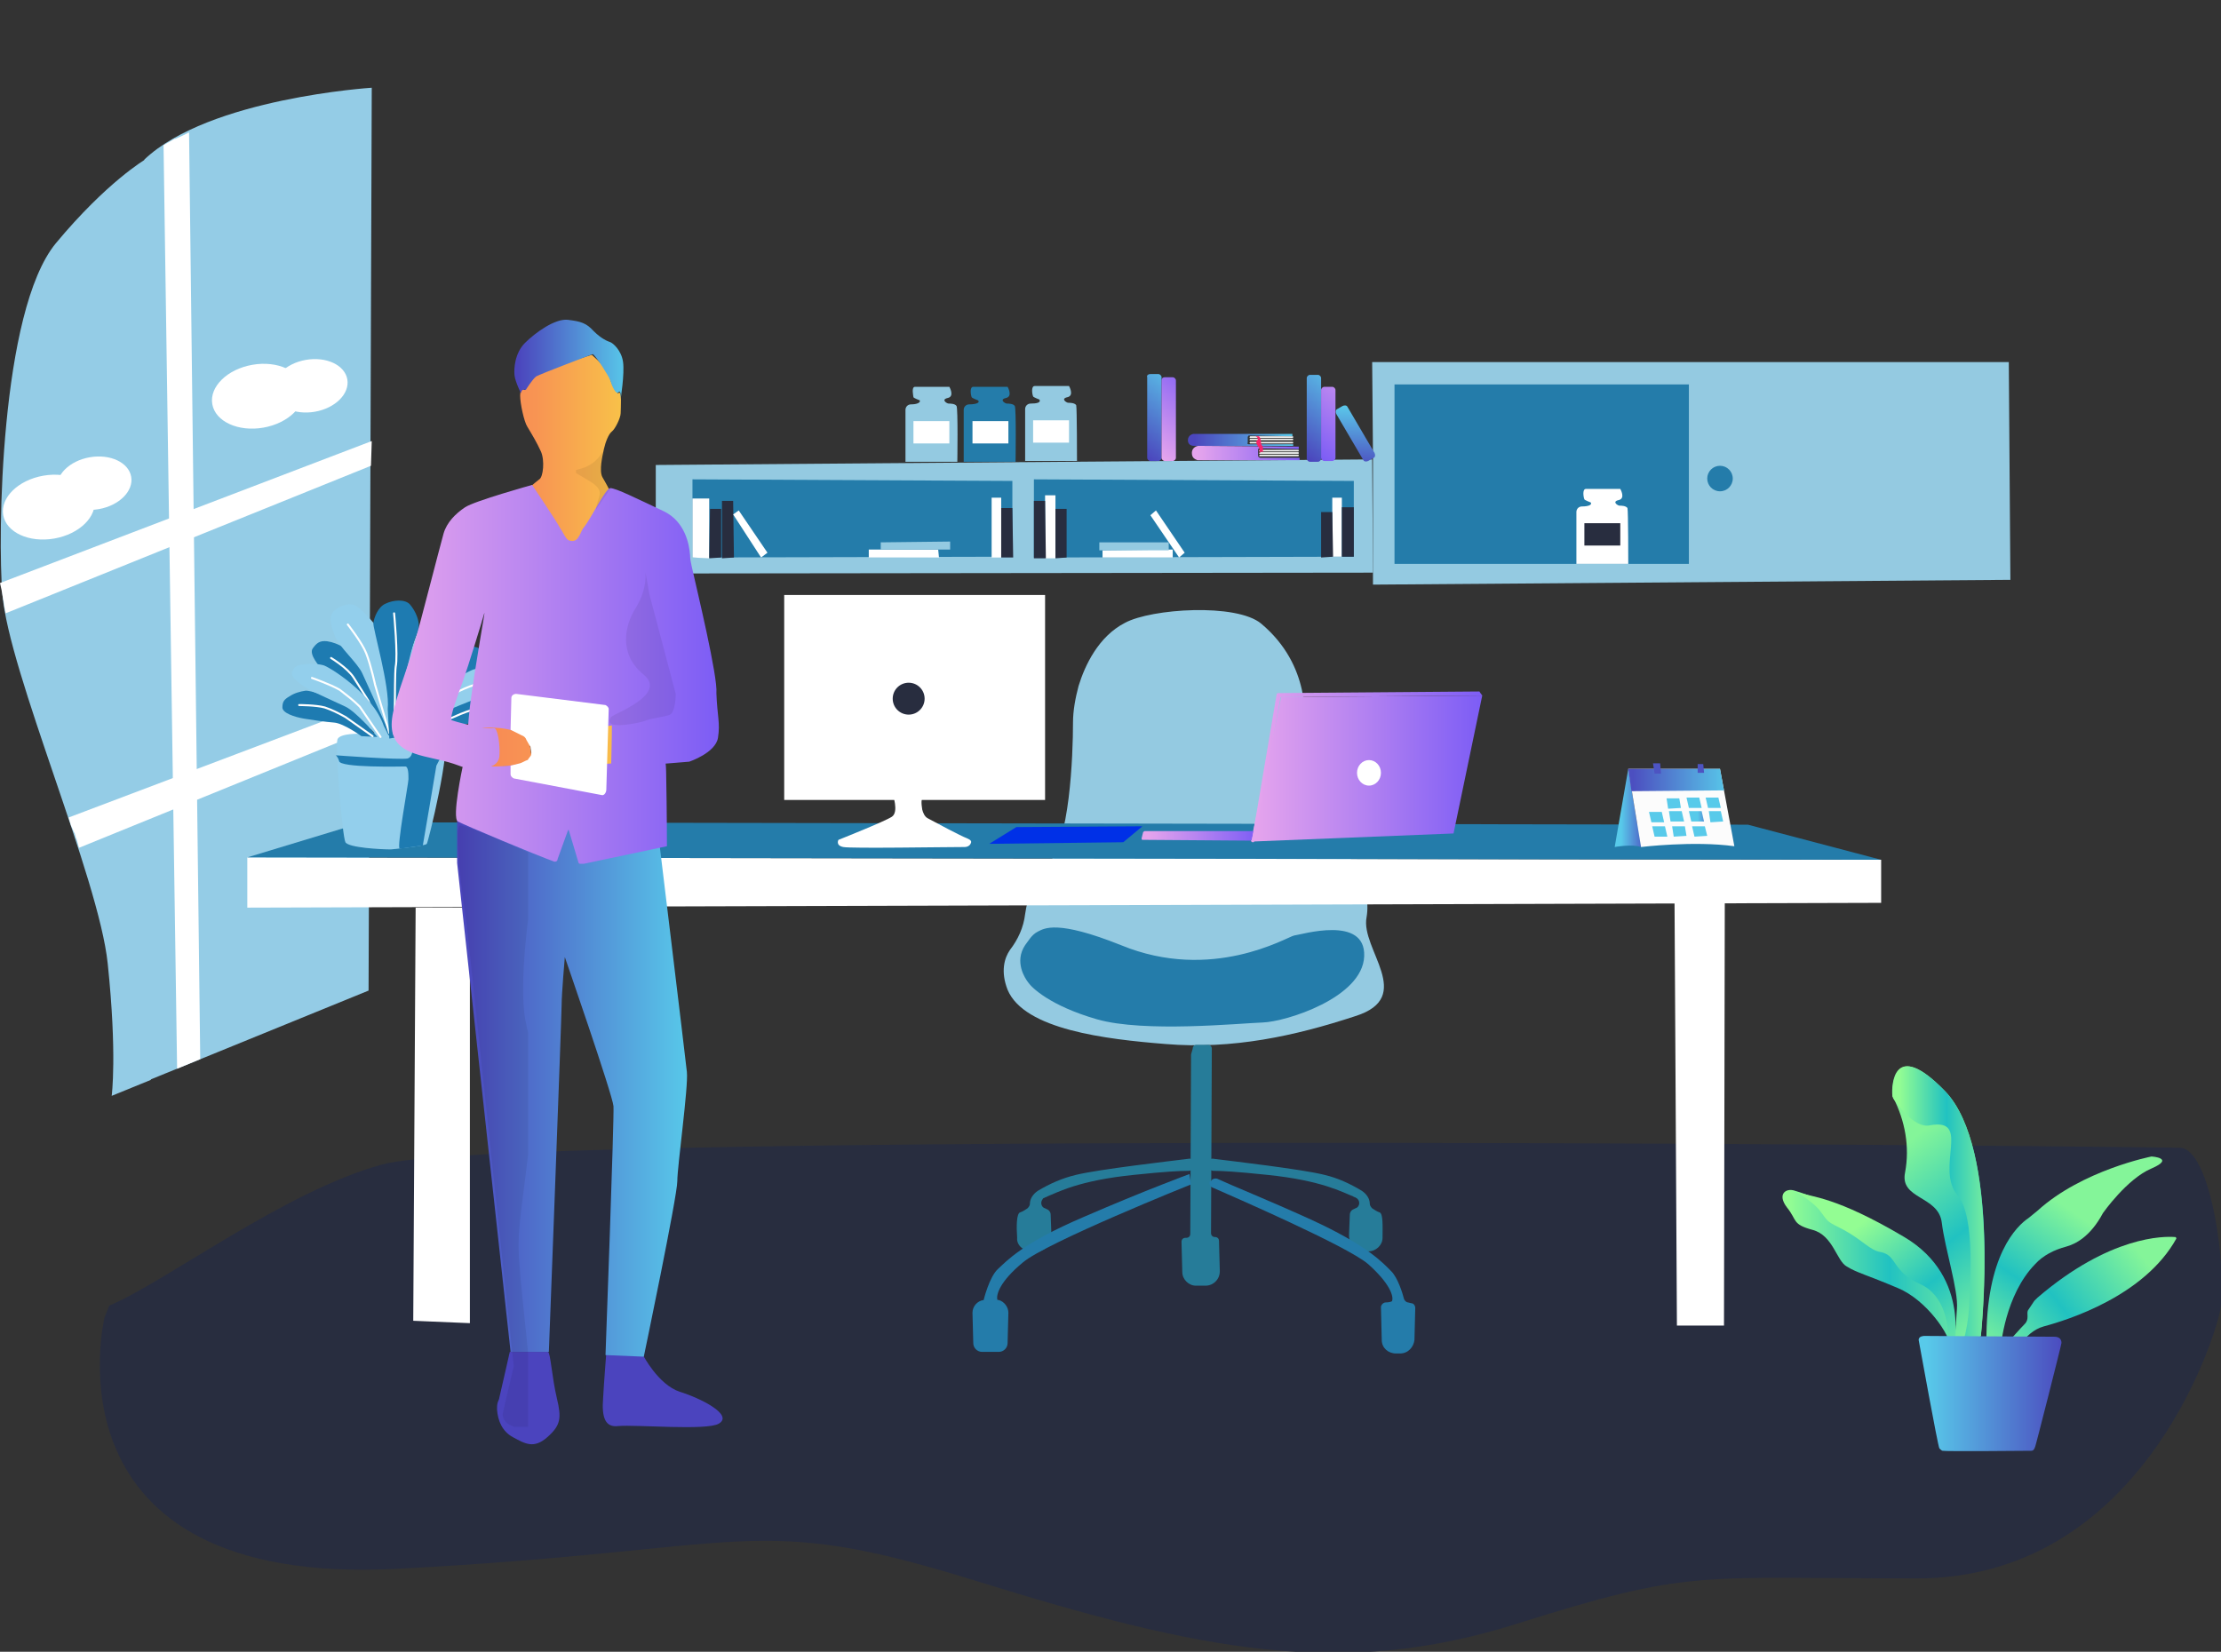 <?xml version="1.0" encoding="utf-8"?>
<!-- Generator: Adobe Illustrator 28.3.0, SVG Export Plug-In . SVG Version: 6.00 Build 0)  -->
<svg version="1.1" id="example-12" xmlns="http://www.w3.org/2000/svg" xmlns:xlink="http://www.w3.org/1999/xlink" x="0px" y="0px"
	 viewBox="0 0 278.4 207.1" style="enable-background:new 0 0 278.4 207.1;" xml:space="preserve">
<rect x="0" y="0" width="278.4" height="207.1" fill="#333333" stroke="none"/>
<style type="text/css">
	.st0{fill:none;}
	.st1{fill:#282D3F;}
	.st2{fill:#94CCE6;}
	.st3{fill:#FFFFFF;}
	.st4{fill:#94CAE1;}
	.st5{fill:#247CAA;}
	.st6{fill:#267C99;}
	.st7{fill:#0030E7;}
	.st8{fill:#93CFEC;}
	.st9{fill:#1E7BB1;}
	.st10{fill:none;stroke:#FFFFFF;stroke-width:0.25;stroke-linecap:round;stroke-miterlimit:2.977;}
	.st11{fill:url(#SVGID_1_);}
	.st12{fill:url(#SVGID_00000003820857961363430290000007815458263030570410_);}
	.st13{fill:url(#SVGID_00000103256695332032682490000012681041296658996905_);}
	.st14{fill:url(#SVGID_00000021837916419032598300000007694358990325888446_);}
	.st15{fill:url(#SVGID_00000114054447627319125430000003050486228013243839_);}
	.st16{fill:url(#SVGID_00000062175567972655208410000017097710115547704761_);}
	.st17{fill:url(#SVGID_00000003822182850102966800000011504181944579223475_);}
	.st18{fill:#4B44BE;}
	.st19{fill:url(#SVGID_00000096042451701027057350000006578836945746616737_);}
	.st20{fill:url(#SVGID_00000083808244607193982900000006788813056526689205_);}
	.st21{fill:url(#SVGID_00000027606681824669638380000016474806702628733601_);}
	.st22{fill:url(#SVGID_00000047775743553208042440000001163712288155712672_);}
	.st23{opacity:7.000000e-02;}
	.st24{clip-path:url(#SVGID_00000026126983717742647330000010518706125017809328_);}
	.st25{clip-path:url(#SVGID_00000150787706447652951350000004590986904260767911_);}
	.st26{clip-path:url(#SVGID_00000114766797713256080600000012267395597475999889_);}
	.st27{fill:url(#SVGID_00000119833020641822767610000012192931458395653260_);}
	.st28{fill:url(#SVGID_00000031927895219356158970000011310998266071919551_);}
	.st29{fill:url(#SVGID_00000182496602494262468550000007263188464411010202_);}
	.st30{fill:url(#SVGID_00000029005366525157725090000007978846798671486116_);}
	.st31{fill:#FCFCFC;}
	.st32{fill:#58CAEA;}
	.st33{fill:url(#SVGID_00000094599041144377143190000013832919941354941085_);}
	.st34{fill:url(#SVGID_00000049195432247942106290000014856048875856809614_);}
	.st35{fill:url(#SVGID_00000110430982727629730440000016238616551775771800_);}
	.st36{fill:url(#SVGID_00000078037160544482285730000012129817524773810354_);}
	.st37{fill:url(#SVGID_00000071541280456917202350000002092067270003730867_);}
	.st38{fill:#F4F4F4;}
	.st39{fill:#4B46BD;}
	.st40{fill:url(#SVGID_00000097492622383906146040000003336801222721212344_);}
	.st41{fill:url(#SVGID_00000165928992547221658940000010441614160159033235_);}
	.st42{fill:#F8246A;}
	.st43{fill:url(#SVGID_00000010296919218577404580000007360832017118328201_);}
	.st44{fill:url(#SVGID_00000057138023946292123750000000556928539347546294_);}
	.st45{fill:url(#SVGID_00000036972731648176802080000004058109039333728908_);}
	.st46{fill:url(#SVGID_00000098909959041447240750000013140520192983412907_);}
	.st47{fill:url(#SVGID_00000021089333336577293310000017877656190635039636_);}
</style>
<g id="Layer_1">
	<g id="bg">
		<path class="st0" d="M4.3,91.7c0,0-23.9-76.9,41.4-80.8s53.3,16.5,111.2,3.9s59-21.2,89.2-8.7s32.1,44.9,25.8,61.3
			s-19,29.4-18,38.6s21.5,32.7,24.2,48.7c1.5,8.7-2.8,23.5-6.9,24.1c-30,4.8-150.7-3.1-150.7-3.1l-70-3.1l-37.5-5.1
			c0,0,1.3-21.5,1.2-38.5C14,111.6,4.3,91.7,4.3,91.7z"/>
		<path class="st1" d="M13.1,165.2c0,0-8.2,33.8,36.6,31.5c44.8-2.3,44.3-7.3,72.6,1.5c28.3,8.8,45.9,12.3,67.8,5.4
			s22.4-5.7,50.2-5.7s37.2-29.6,38-33.6c0.9-4.8-1.1-20.4-5.1-20.4c-29.3-0.4-210.9-1.9-225.3,2.1c-12.3,3.4-27.1,14.7-34.2,17.7"/>
	</g>
	<g id="window">
		<path class="st2" d="M18.5,135.5l27.7-11.3L46.6,11c0,0-20.4,1.3-28.5,9L18.5,135.5z"/>
		<path class="st2" d="M18.2,20l0.7,115.4l-4.9,2c0,0,0.7-5.2-0.5-16.6C12.4,110.1,1.1,84.3,0.3,74.5C-0.3,67.5,0,39,7,30.5
			C13.4,22.8,18.2,20,18.2,20z"/>
		<ellipse transform="matrix(0.985 -0.172 0.172 0.985 -8.041 6.279)" class="st3" cx="32.3" cy="49.7" rx="5.8" ry="4"/>
		<ellipse transform="matrix(0.985 -0.172 0.172 0.985 -7.734 7.389)" class="st3" cx="38.9" cy="48.4" rx="4.7" ry="3.3"/>
		<ellipse transform="matrix(0.985 -0.172 0.172 0.985 -10.832 1.986)" class="st3" cx="6.1" cy="63.6" rx="5.8" ry="4"/>
		<ellipse transform="matrix(0.985 -0.172 0.172 0.985 -10.23 2.922)" class="st3" cx="11.8" cy="60.6" rx="4.7" ry="3.3"/>
		<path class="st3" d="M20.5,18.2l1.4-0.8l0.1,0l0.9-0.4l0.8-0.4l1.4,116.2l-2.9,1.2L20.5,18.2z"/>
		<path class="st3" d="M9.9,106.3l-0.3-1.1c-0.1,0-0.2-0.8-0.3-0.8l-0.4-0.9l-0.3-1l37.8-14.3l0.1,3.2L9.9,106.3z"/>
		<path class="st3" d="M0.7,76.9l-0.1-0.6c-0.1-0.2-0.1-0.9-0.2-1.1L0.2,74L0,73.1l46.6-17.8l-0.1,3.1L0.7,76.9z"/>
	</g>
	<g id="seat">
		<path class="st4" d="M126.6,119.1c1-1.3,1.7-2.8,1.9-4.5c0.3-2,1-4.5,2.8-6.2c2.8-2.6,3.2-13.7,3.2-17.8c0-1.5,0.3-3.1,0.7-4.6
			c0.8-2.6,2.5-6.2,5.8-7.9c3.3-1.8,14-2.5,17.1,0.1c6.3,5.3,5.4,12.2,5.5,13.3c0.5,5.2,0.2,9,2.8,12.2c2.6,3.3,5.6,7.2,4.9,11.3
			c-0.8,4,6.2,10-1.4,12.4c-7.6,2.5-15.4,4.2-23.8,3.5c-7.5-0.6-17.7-1.8-19.8-6.8C125.4,121.8,125.9,120.1,126.6,119.1z"/>
		<path class="st5" d="M128.5,118.5c0.4-0.5,0.8-1.3,1.6-1.7s2.4-1.5,10.4,1.7c11.4,4.7,20.8-1,21.7-1.2c0.9-0.1,9-2.6,8.8,2.6
			s-9.8,8.2-12.7,8.3c-2.9,0.1-14.9,1.3-20.8-0.4c-5.9-1.7-8.2-4-8.6-4.6C128.5,122.7,127.1,120.6,128.5,118.5z"/>
		<path class="st6" d="M129.3,156.9h0.6c1,0,1.9-0.8,1.9-1.8c0,0,0,0,0-0.1l-0.1-2.7c0-0.3-0.2-0.6-0.5-0.7l-0.2-0.1
			c-0.4-0.1-0.6-0.6-0.4-1c0.1-0.1,0.1-0.3,0.3-0.3c0.1-0.1,0.3-0.1,0.4-0.2c1.3-0.5,3.9-2,10.9-2.7c3.8-0.4,5.7-0.5,6.8-0.5
			c0.4,0,0.7-0.4,0.7-0.8c0-0.1,0-0.1,0-0.2l0,0c-0.1-0.4-0.4-0.6-0.8-0.5c-2.4,0.3-11.1,1.3-14,2c-1.7,0.4-3.3,1.1-4.8,2
			c-0.6,0.4-1,1-1,1.6c0,0.2-0.1,0.4-0.3,0.6c-0.3,0.2-0.6,0.4-0.9,0.5c-0.5,0.1-0.5,1.8-0.4,3.2
			C127.4,156.1,128.3,156.9,129.3,156.9z"/>
		<path class="st6" d="M171.5,156.9h-0.4c-1.1,0-2-0.9-2-2c0,0,0-0.1,0-0.1l0.1-2.5c0-0.3,0.2-0.6,0.5-0.7l0.2-0.1
			c0.4-0.1,0.6-0.6,0.4-1c-0.1-0.1-0.1-0.2-0.3-0.3c-0.1-0.1-0.3-0.1-0.4-0.2c-1.3-0.5-3.9-2-10.8-2.7c-3.8-0.4-5.7-0.5-6.7-0.5
			c-0.4,0-0.7-0.4-0.7-0.8c0-0.1,0-0.1,0-0.2l0,0c0.1-0.4,0.4-0.6,0.8-0.5c2.4,0.3,11,1.3,13.8,2c1.7,0.4,3.2,1.1,4.7,2
			c0.6,0.4,1,1,1,1.6c0,0.2,0.1,0.4,0.3,0.6c0.3,0.2,0.6,0.4,0.9,0.5c0.5,0.1,0.4,1.8,0.4,3.2C173.3,156.1,172.5,156.9,171.5,156.9z
			"/>
		<path class="st6" d="M149.3,132.2l-0.1,22.5c0,0.3-0.2,0.5-0.5,0.5l0,0h-0.1c-0.3,0-0.5,0.2-0.5,0.5c0,0,0,0,0,0l0.1,3.8
			c0,0.9,0.8,1.7,1.7,1.7l1.2,0c1,0,1.8-0.8,1.8-1.8c0,0,0-0.1,0-0.1l-0.1-3.7c0-0.3-0.2-0.5-0.5-0.5l0,0c-0.3,0-0.5-0.2-0.5-0.5
			l0,0l0.1-23.1c0-0.3-0.2-0.5-0.5-0.5l0,0h-1.4c-0.3,0-0.5,0.2-0.5,0.5c0,0,0,0,0,0L149.3,132.2z"/>
		<path class="st5" d="M149.3,148.5c0,0-18.2,7.3-21.1,9.8c-2.9,2.4-3.3,4-3.2,4.6c0,0.1,0.1,0.1,0.2,0.1c0.7,0.2,1.2,0.9,1.2,1.6
			l-0.1,3.8c0,0.6-0.5,1.1-1.1,1.1h-2.1c-0.6,0-1.1-0.5-1.1-1.1l-0.1-3.8c0-0.8,0.6-1.5,1.4-1.6h0c0,0,0.7-2.9,1.8-3.9
			s3-3.2,10.7-6.5c7.6-3.3,13.3-5.4,13.3-5.4L149.3,148.5z"/>
		<path class="st5" d="M151.6,148.3c0,0.2,0.1,0.5,0.4,0.6c2.5,1.1,17,7.4,19.5,9.6c2.7,2.4,3.2,4,3,4.6c0,0.1-0.4,0.2-0.8,0.2
			c-0.3,0-0.6,0.3-0.6,0.6l0.1,4.1c0,1,0.8,1.7,1.8,1.7h0.5c1,0,1.7-0.8,1.8-1.7l0.1-4c0-0.3-0.2-0.6-0.5-0.6l-0.4-0.1
			c-0.2,0-0.4-0.2-0.5-0.4c-0.2-0.8-0.8-2.7-1.6-3.5c-1-1-2.9-3.2-10.1-6.5c-5.5-2.5-10-4.3-11.7-5.1c-0.3-0.1-0.7,0-0.8,0.3
			C151.6,148.1,151.6,148.2,151.6,148.3L151.6,148.3z"/>
	</g>
	<g id="table">
		<polygon class="st3" points="51.8,165.6 52.1,113.8 58.9,113.8 58.9,165.9 		"/>
		<polygon class="st3" points="209.9,112.9 210.2,166.2 216.1,166.2 216.2,113.1 		"/>
		<polygon class="st3" points="31,107.5 31,113.8 235.8,113.2 235.8,107.8 		"/>
		<polygon class="st5" points="31,107.5 45.5,103.1 219.1,103.4 235.8,107.8 		"/>
		<polygon class="st7" points="124,105.8 127.4,103.7 143.2,103.6 140.8,105.6 		"/>
	</g>
	<g id="Flower">
		<path class="st8" d="M45.2,92c0,0-2.6-0.1-2.9,0.7c-0.3,0.8,0.6,12.2,1,12.9c0.4,0.7,4.5,0.9,5.7,0.9c0,0,4.3-0.4,4.5-0.7
			c0.2-0.3,3.1-12.1,2.2-13.6c-1-1.6-10.3-0.1-10.3-0.1"/>
		<path class="st9" d="M42.1,94.7c0,0,8,0.6,9,0.4c1-0.3,0.6-2.7,0.6-2.7l4-0.2c0,0,0,2.3-0.3,2.6c-0.3,0.4-0.5,0.8-0.7,1.2
			c0,0.1-1.7,10-1.7,10s-2.6,0.4-2.9,0.4c-0.4-0.1,1.1-8.2,1.1-8.7c0-0.6,0-1.6-0.4-1.6s-8.3,0.2-8.3-0.7
			C42.4,95.1,42.3,94.9,42.1,94.7"/>
		<path class="st9" d="M45.3,92.3c0,0-2.2-1.6-3.4-1.7s-2.6-0.3-3.8-0.5s-2.7-0.7-2.7-1.4c0-0.7,0.2-1,0.9-1.4
			c0.6-0.4,1.3-0.6,2-0.7c0.5-0.1,5.9,1.3,8.1,4.7l0.9,1.1L45.3,92.3L45.3,92.3z"/>
		<path class="st9" d="M37.5,88.4c0,0,2.1,0,3.2,0.3c0.9,0.3,1.7,0.7,2.6,1.2l3.4,2.4"/>
		<path class="st10" d="M37.5,88.4c0,0,2.1,0,3.2,0.3c0.9,0.3,1.7,0.7,2.6,1.2l3.4,2.4"/>
		<path class="st9" d="M47.7,92.2c0,0-2.6-3.5-3.6-4.5c-1-1-2.2-2.1-3.2-3.2c-1-1-2.2-2.5-1.7-3.2s0.9-1,1.8-0.9
			c0.7,0.1,1.5,0.4,2.1,0.8c0.5,0.3,5.3,4.9,6,10l0.7,1L47.7,92.2z"/>
		<path class="st10" d="M41.5,82.5c0,0,2,1.2,2.8,2.4c0.7,1.1,1.9,3,1.9,3l1.3,3.7"/>
		<path class="st8" d="M49,92.3c0,0-3-6.6-3.6-7.9c-0.6-1.3-2.9-3.3-3.4-4.6c-0.5-1.3-0.8-2.3-0.3-3c0.5-0.7,1.9-1.3,2.8-0.9
			c0.8,0.4,1.9,1.7,2.4,2.3c0.4,0.5,2.9,9.5,2.6,11.5l0.5,2.6L49,92.3z"/>
		<path class="st10" d="M43.6,78.3c0,0,1.8,2.3,2.3,3.6c0.6,1.5,1.2,4.3,1.1,3.9l1.8,6.1"/>
		<path class="st8" d="M47.3,92.3c0,0-2.7-3.1-4-3.7c-1.3-0.6-2.8-1.3-4.1-1.9c-1.3-0.7-2.8-1.7-2.6-2.4c0.3-0.7,0.5-0.9,1.5-1
			c0.8-0.1,1.6-0.1,2.4,0.1c0.6,0.1,6.2,3.5,7.6,7.6l0.7,1.4L47.3,92.3z"/>
		<path class="st10" d="M39.1,85c0,0,2.3,0.8,3.5,1.5c0.9,0.7,1.7,1.3,2.5,2.1l2.6,3.8"/>
		<path class="st9" d="M54.3,92.4c0,0,2.4-1.5,3.7-1.6c1.3-0.1,2.8-0.3,4.1-0.4c1.3-0.2,2.9-0.7,2.9-1.3c0-0.7-0.2-1-1-1.4
			c-0.7-0.4-1.4-0.6-2.1-0.7c-0.6-0.1-6.4,1.3-8.8,4.5l-1,1L54.3,92.4z"/>
		<path class="st9" d="M62.7,88.7c0,0-2.2,0-3.5,0.3c-1,0.3-1.9,0.7-2.8,1.1l-3.2,2.2"/>
		<path class="st10" d="M62.7,88.7c0,0-2.2,0-3.5,0.3c-1,0.3-1.9,0.7-2.8,1.1l-3.2,2.2"/>
		<path class="st9" d="M51.7,92.3c0,0,2.8-3.4,3.9-4.3c1.1-1,2.4-2.1,3.5-3c1.1-1,2.4-2.4,1.8-3s-1-1-2-0.9
			c-0.8,0.1-1.5,0.3-2.2,0.7c-0.6,0.3-5.7,4.6-6.4,9.6l-0.7,1L51.7,92.3z"/>
		<path class="st10" d="M58.4,83.1c0,0-2.2,1.2-3.1,2.3c-0.8,1-2.1,2.9-2.1,2.9l-1.5,3.5"/>
		<path class="st8" d="M50.3,92.5c0,0,3.3-6.3,3.9-7.6c0.6-1.3,3.1-3.1,3.7-4.4c0.6-1.3,0.9-2.2,0.3-2.9c-0.6-0.7-2.1-1.3-3.1-0.9
			c-0.9,0.4-2.1,1.6-2.6,2.2c-0.4,0.5-3.1,9-2.9,11l-0.5,2.5L50.3,92.5z"/>
		<path class="st9" d="M50,92.4c0,0,0.3-6.2,0.9-8.2c0.4-1.3,0.8-3.6,1.4-4.8c0.6-1.3-0.3-2.9-0.9-3.6c-0.6-0.7-2.1-0.6-3.1-0.1
			c-0.9,0.4-1.4,1.7-1.5,2.4c-0.1,0.6,2.1,8,1.8,10.8l0.2,3.7L50,92.4z"/>
		<path class="st10" d="M56.1,79.1c0,0-1.9,2.1-2.5,3.4c-0.7,1.4-1.3,4.1-1.2,3.7l-2.1,6"/>
		<path class="st8" d="M52.2,92.4c0,0,2.9-2.9,4.3-3.5c1.4-0.6,3-1.2,4.4-1.8c1.4-0.6,3-1.6,2.8-2.3c-0.3-0.6-0.6-0.9-1.6-1
			c-0.9-0.1-1.8-0.1-2.6,0.1c-0.7,0.1-6.7,3.4-8.2,7.2l-0.7,1.3L52.2,92.4z"/>
		<path class="st10" d="M60.9,85.4c0,0-2.5,0.7-3.8,1.5c-0.9,0.6-1.8,1.3-2.7,2L51.7,92"/>
		<path class="st10" d="M49.4,76.9c0,0,0.5,5.3,0.2,6.7c-0.1,0.6-0.1,4.3-0.1,4.3l-0.1,4.1"/>
	</g>
	<g id="computer">
		<rect x="98.3" y="74.6" class="st3" width="32.7" height="25.7"/>
		<circle class="st1" cx="113.9" cy="87.6" r="2"/>
		<path class="st3" d="M111.9,99.6c0,0,0.8,2.2-0.1,2.8s-6.7,2.9-6.7,2.9s-0.4,0.7,0.6,0.9c0.9,0.2,12.7,0,15.2,0
			c0.4,0,0.7-0.2,0.8-0.5c0.1-0.2,0-0.4-0.5-0.6c-0.8-0.3-3.6-1.8-4.9-2.5c-0.4-0.2-0.6-0.7-0.7-1.1c-0.1-0.7-0.2-1.4,0.2-1.6
			c0.7-0.2-4,0.1-4,0.1"/>
	</g>
	<g id="books">
		<polygon class="st4" points="87.1,71.9 172.1,71.8 172,57.6 82.2,58.3 82.2,71.9 		"/>
		<polygon class="st5" points="129.6,60.1 129.6,69.9 169.7,69.8 169.7,60.3 		"/>
		<polygon class="st5" points="86.8,60.1 86.8,69.9 126.9,69.8 126.9,60.3 		"/>
		<polygon class="st3" points="86.8,62.5 88.9,62.5 88.9,70 86.8,69.9 		"/>
		<polygon class="st1" points="89,63.8 90.4,63.8 90.4,69.9 88.9,70 		"/>
		<polygon class="st3" points="124.3,62.4 125.5,62.4 125.5,69.9 124.3,69.9 		"/>
		<polygon class="st1" points="125.5,63.7 126.9,63.7 127,69.9 125.5,69.9 		"/>
		<polygon class="st1" points="90.5,62.8 91.9,62.8 92,69.9 90.5,70 		"/>
		<polygon class="st3" points="91.9,64.5 92.6,64 96.2,69.3 95.4,69.9 		"/>
		<polygon class="st3" points="108.9,69.9 117.7,69.9 117.6,68.9 108.9,68.9 		"/>
		<polygon class="st4" points="110.4,68.9 119.1,68.9 119.1,67.9 110.4,68 		"/>
		<polygon class="st3" points="131,62.1 132.3,62.1 132.3,70 131,70 		"/>
		<polygon class="st1" points="132.3,63.8 133.7,63.8 133.7,69.9 132.3,70 		"/>
		<polygon class="st3" points="167,62.4 168.2,62.4 168.2,69.8 167,69.8 		"/>
		<polygon class="st1" points="168.2,63.6 169.7,63.6 169.7,69.8 168.2,69.8 		"/>
		<polygon class="st1" points="165.6,64.2 167,64.2 167.1,69.8 165.6,69.9 		"/>
		<polygon class="st1" points="129.6,62.8 131,62.8 131.1,70 129.6,70 		"/>
		<polygon class="st3" points="144.2,64.6 144.9,64 148.5,69.3 147.8,69.9 		"/>
		<polygon class="st3" points="138.2,69.9 147,69.9 147,68.9 138.2,69 		"/>
		<polygon class="st4" points="137.8,69 146.5,69 146.5,68 137.8,68 		"/>
		<polyline class="st4" points="172.1,56.8 172,45.4 251.8,45.4 252,72.7 172.1,73.3 172.1,57.9 		"/>
		<path class="st4" d="M115.3,50.2c0,0-0.8-0.3-0.8-0.4s-0.3-1.3,0.2-1.3h4.3c0,0,0.7,1.2-0.2,1.4s-0.1,0.7,0.1,0.7
			c0.2,0,0.8,0,1,0.3s0.1,7,0.1,7h-6.5v-6.5c0-0.4,0.3-0.7,0.7-0.7h0C114.9,50.7,115.4,50.5,115.3,50.2z"/>
		<rect x="114.5" y="52.8" class="st3" width="4.5" height="2.8"/>
		<path class="st5" d="M122.6,50.2c0,0-0.8-0.3-0.8-0.4c-0.1-0.2-0.3-1.3,0.2-1.3h4.3c0,0,0.7,1.2-0.2,1.4s-0.1,0.7,0.1,0.7
			s0.8,0,1,0.3s0.1,7,0.1,7h-6.5v-6.5c0-0.4,0.3-0.7,0.7-0.7h0C122.3,50.7,122.9,50.5,122.6,50.2z"/>
		<rect x="121.9" y="52.8" class="st3" width="4.5" height="2.8"/>
		<path class="st4" d="M130.3,50.1c0,0-0.8-0.3-0.8-0.4c-0.1-0.2-0.3-1.3,0.2-1.3h4.3c0,0,0.7,1.2-0.2,1.4s-0.1,0.7,0.1,0.7
			s0.8,0,1,0.3c0.1,0.3,0.1,7,0.1,7h-6.5v-6.5c0-0.4,0.3-0.7,0.7-0.7h0C129.9,50.6,130.5,50.5,130.3,50.1z"/>
		<rect x="129.5" y="52.7" class="st3" width="4.5" height="2.8"/>
		<rect x="174.8" y="48.2" class="st5" width="36.9" height="22.5"/>
		<circle class="st5" cx="215.6" cy="60" r="1.6"/>
		<path class="st3" d="M199.4,63c0,0-0.8-0.3-0.8-0.4c-0.1-0.2-0.3-1.3,0.2-1.3h4.3c0,0,0.7,1.2-0.2,1.4s-0.1,0.7,0.1,0.7
			s0.8,0,1,0.3c0.1,0.3,0.1,7,0.1,7h-6.5v-6.5c0-0.4,0.3-0.7,0.7-0.7h0C199.1,63.5,199.6,63.3,199.4,63z"/>
		<rect x="198.6" y="65.6" class="st1" width="4.5" height="2.8"/>
	</g>
</g>
<g id="Layer_2_00000036967591230643941080000001579047688060693671_">
	<g id="Layer_6">
		<g id="Layer_18">
			
				<linearGradient id="SVGID_1_" gradientUnits="userSpaceOnUse" x1="2788.234" y1="2873.911" x2="2870.64" y2="2873.911" gradientTransform="matrix(0.298 0 0 0.298 -606.61 -695.388)">
				<stop  offset="0" style="stop-color:#93FD93"/>
				<stop  offset="0.51" style="stop-color:#21C2C1"/>
				<stop  offset="1" style="stop-color:#84F599"/>
			</linearGradient>
			<path class="st11" d="M245.2,170.9c0,0,1.9-10.2-8-15.6c-9.9-5.4-10.3-5.4-12.2-6c-1.1-0.4-2.3,0.4-1,2.1
				c1.3,1.6,0.6,2.1,3.2,2.8c2.6,0.7,3,3.9,4.3,4.6c1.3,0.8,2.4,1,6.4,2.7c3.6,1.5,6.6,5.9,6.6,7.5c0,1.5,3.5,2.1,3.5,2.1
				L245.2,170.9z"/>
			
				<linearGradient id="SVGID_00000101801552791160008080000011534338782182166672_" gradientUnits="userSpaceOnUse" x1="2819.103" y1="2847.799" x2="2865.915" y2="2905.191" gradientTransform="matrix(0.298 0 0 0.298 -606.61 -695.388)">
				<stop  offset="0" style="stop-color:#93FD93"/>
				<stop  offset="0.51" style="stop-color:#21C2C1"/>
				<stop  offset="1" style="stop-color:#84F599"/>
			</linearGradient>
			<path style="fill:url(#SVGID_00000101801552791160008080000011534338782182166672_);" d="M244.8,169.5c0,0,2.5-9.3-6.1-14.4
				c-8.6-5.1-11.6-5-13.3-5.6c-1-0.4,1.7,0.9,2.8,2.4s0.8,1.2,2.9,2.3c2.4,1.3,3.3,2.6,4.7,2.8c2,0.4,1.4,2.5,4.9,4
				c3.1,1.4,3.5,5.2,3.5,6.6c0,1.4,3.1,1.9,3.1,1.9L244.8,169.5z"/>
			
				<linearGradient id="SVGID_00000080186427619858893190000014565524430221230005_" gradientUnits="userSpaceOnUse" x1="2872.944" y1="2912.67" x2="2937.3" y2="2862.875" gradientTransform="matrix(0.298 0 0 0.298 -606.61 -695.388)">
				<stop  offset="0" style="stop-color:#93FD93"/>
				<stop  offset="0.51" style="stop-color:#21C2C1"/>
				<stop  offset="1" style="stop-color:#84F599"/>
			</linearGradient>
			<path style="fill:url(#SVGID_00000080186427619858893190000014565524430221230005_);" d="M253.5,168.1l1-0.9
				c0.5-0.4,1-0.7,1.7-0.9c3-0.8,12.6-3.8,16.6-11c0-0.1,0-0.1-0.1-0.2h0c0,0,0,0-0.1,0c-1.3-0.1-8.1-0.2-17.2,7.6
				c-0.1,0.1-0.3,0.3-0.4,0.4c-0.2,0.3-0.6,0.9-0.8,1.2c-0.2,0.4,0.2,1.1-0.4,1.7c-0.6,0.6-2,2.2-2,2.2l1.1,0.8L253.5,168.1z"/>
			
				<linearGradient id="SVGID_00000036214031988774839200000005804351251248071860_" gradientUnits="userSpaceOnUse" x1="2889.106" y1="2887.47" x2="2833.83" y2="2817.494" gradientTransform="matrix(0.298 0 0 0.298 -606.61 -695.388)">
				<stop  offset="0" style="stop-color:#93FD93"/>
				<stop  offset="0.51" style="stop-color:#21C2C1"/>
				<stop  offset="1" style="stop-color:#84F599"/>
			</linearGradient>
			<path style="fill:url(#SVGID_00000036214031988774839200000005804351251248071860_);" d="M248.3,167.5c0,0,2.6-23.4-4.5-30.7
				c-6.6-6.8-6.7-0.5-6.6,0.5c0,0.1,0,0.2,0.1,0.3c1.5,2.9,2.1,6.2,1.5,9.4c-0.7,3.4,4.2,2.9,4.6,6.3c0.4,3.3,2.1,8.5,1.9,10.8
				c-0.2,2.4-0.2,4.6-0.2,4.6l2.6,0.1L248.3,167.5z"/>
			
				<linearGradient id="SVGID_00000118358667495524668190000000008696449137881019_" gradientUnits="userSpaceOnUse" x1="2834.584" y1="2844.198" x2="2873.475" y2="2844.198" gradientTransform="matrix(0.298 0 0 0.298 -606.61 -695.388)">
				<stop  offset="0" style="stop-color:#93FD93"/>
				<stop  offset="0.51" style="stop-color:#21C2C1"/>
				<stop  offset="1" style="stop-color:#84F599"/>
			</linearGradient>
			<path style="fill:url(#SVGID_00000118358667495524668190000000008696449137881019_);" d="M248.2,167.6c0-0.1,0-0.1,0.1-0.1
				c0.1-1.5,2.4-23.5-4.5-30.7c-6.5-6.7-6.6-0.6-6.6,0.5c0,0.1,0.1,0.3,0.1,0.4c0.5,0.7,2.6,3.8,4.6,3.4c5.3-1,0.6,5.4,3.5,8.8
				c2.3,2.7,1.5,11.9,1.4,14.3c-0.1,1.3-0.3,2.6-0.7,4c-0.1,0.3,0.1,0.7,0.5,0.7c0,0,0,0,0.1,0c0.1,0,0.1,0,0.1,0h0.5
				c0.3,0,0.5-0.1,0.7-0.4L248.2,167.6z"/>
			
				<linearGradient id="SVGID_00000160161056321548328920000007016329475398563492_" gradientUnits="userSpaceOnUse" x1="2870.178" y1="2907.63" x2="2912.307" y2="2846.703" gradientTransform="matrix(0.298 0 0 0.298 -606.61 -695.388)">
				<stop  offset="0" style="stop-color:#93FD93"/>
				<stop  offset="0.51" style="stop-color:#21C2C1"/>
				<stop  offset="1" style="stop-color:#84F599"/>
			</linearGradient>
			<path style="fill:url(#SVGID_00000160161056321548328920000007016329475398563492_);" d="M250.8,168.9c0,0,0.5-6.5,4.3-10.4
				c1-1.1,2.4-1.8,3.9-2.2c1.1-0.3,3-1.2,4.6-4.2c0,0,3-4.3,6.1-5.6c3-1.3,0-1.5,0-1.5s-8.7,1.7-14.3,6.8c-0.4,0.3-0.7,0.6-1.1,0.9
				c-1.5,1-5.4,4.7-5.3,15.6L250.8,168.9z"/>
			
				<linearGradient id="SVGID_00000163791644407295017280000013613502893027424433_" gradientUnits="userSpaceOnUse" x1="2845.828" y1="2923.354" x2="2905.854" y2="2923.354" gradientTransform="matrix(0.298 0 0 0.298 -606.61 -695.388)">
				<stop  offset="6.880928e-04" style="stop-color:#58CAEA"/>
				<stop  offset="0.999" style="stop-color:#4B45BD"/>
			</linearGradient>
			<path style="fill:url(#SVGID_00000163791644407295017280000013613502893027424433_);" d="M258.4,168.4c0,0,0.1-0.8-0.9-0.8
				c-0.9,0-16.3-0.1-16.3-0.1s-0.7,0-0.7,0.5c0.1,0.5,2.4,13.3,2.6,13.6c0.1,0.1,0.3,0.3,0.4,0.3c0.3,0.1,11.1,0,11.1,0
				c0.3,0,0.4-0.2,0.5-0.5C255.1,181.6,258.4,168.6,258.4,168.4"/>
		</g>
	</g>
	<g id="man_with_ipad">
		<g>
			<path class="st18" d="M68.7,169.5l-0.8,0l-4,0c0,0-0.9,4-1.3,5.7c0,0.1-0.1,0.4-0.2,0.6c-0.1,0.3-0.1,0.6-0.1,0.9
				c0.1,1.5,0.7,2.8,2,3.5c1.5,0.8,2.6,1.5,4.3,0s1.8-2.4,1.2-4.9C69.2,172.8,69,169.6,68.7,169.5z"/>
			<path class="st18" d="M85.2,174.5L85.2,174.5c-2.7-0.9-4.6-4.6-4.6-4.6l-4.6-0.3c0,0-0.3,3.8-0.4,5.7c-0.2,2.5,0.3,3.7,1.9,3.5
				c2.2-0.2,11.1,0.6,12.6-0.3C92,177.4,87.8,175.3,85.2,174.5z"/>
		</g>
		
			<linearGradient id="SVGID_00000019643249534200971950000014469911645256143776_" gradientUnits="userSpaceOnUse" x1="1372.062" y1="-1332.345" x2="1468.852" y2="-1332.345" gradientTransform="matrix(0.298 0 0 -0.298 -351.16 -260.244)">
			<stop  offset="0" style="stop-color:#4B45BD"/>
			<stop  offset="1" style="stop-color:#58CAEA"/>
		</linearGradient>
		<path style="fill:url(#SVGID_00000019643249534200971950000014469911645256143776_);" d="M57.3,102.6v5.6l6.7,61.3h4.8
			c0,0,1.6-42.1,1.6-43.5s0.4-6,0.4-6s6,17.3,6.1,18.7c0.1,1.4-1,31.2-1,31.2l4.8,0.2c0,0,4.2-20.1,4.2-22c0-1.9,1.4-11.8,1.2-13.7
			c-0.2-1.9-3.8-31.6-3.8-31.6l-7.3-0.2L57.3,102.6z"/>
		
			<linearGradient id="SVGID_00000046329161482105060560000009031567987686568064_" gradientUnits="userSpaceOnUse" x1="1349.662" y1="-1111.545" x2="1481.2" y2="-1111.545" gradientTransform="matrix(0.298 0 0 -0.298 -351.16 -260.244)">
			<stop  offset="0" style="stop-color:#F87B58"/>
			<stop  offset="0" style="stop-color:#F87B58"/>
			<stop  offset="0.41" style="stop-color:#F89453"/>
			<stop  offset="0.71" style="stop-color:#F8C548"/>
			<stop  offset="1" style="stop-color:#F89C51"/>
		</linearGradient>
		<path style="fill:url(#SVGID_00000046329161482105060560000009031567987686568064_);" d="M88.1,96.2L88.1,96.2
			C88.1,96.2,88.1,96.2,88.1,96.2 M74.2,90.8l-2.6,1.1l-0.1,3.7l2.9,1.2c0,0,3.2-0.1,3.2-0.1c0-0.1,1.3-0.1,1.8,0.3l10-3.4l0.4-2.4
			c0,0,0.7,3-2.6-3L74.2,90.8z M86.1,78.7l-0.2-1.2l-0.5-0.1L86.1,78.7 M67.6,46.6c-1.2,0.5-1.8,2.3-1.8,2.3s-0.6-0.4-0.6,0.7
			c0,1,0.5,3.3,0.9,3.9c0.6,1,1.2,2,1.7,3.1c0.5,1.1,0.3,3.2-0.2,3.5c-0.5,0.3-9.6,8.4-9.6,8.4l-7.5,22.9v0.9l1.1,0.4l1.2,1
			c0.1,0,1.6,0.8,1.8,1c1.2,0.6,2.4,1,3.8,1.3c0.8,0.2,4.6,0.1,4.6,0.1l3.8-0.1l-0.7-4.8l-5.6-0.1L53,90.8L60.7,73l24.5,4.4
			c-4.3-7.9-9.2-16.7-9.7-17.6c-0.4-0.8,0-2.6,0.2-3.5c0.2-0.9,0.6-1.9,1-2.2c0.4-0.3,1.1-1.7,1.1-2.3c0-0.6,0.2-3-0.3-2.5
			c-0.1,0.1-0.7-0.8-1-1.7c-0.3-1.3-1.3-2.2-2.3-3.1C74.3,44.4,68.9,46.2,67.6,46.6"/>
		
			<linearGradient id="SVGID_00000004543249857328546050000003757933922577392822_" gradientUnits="userSpaceOnUse" x1="1344.485" y1="-1158.195" x2="1483.397" y2="-1158.195" gradientTransform="matrix(0.298 0 0 -0.298 -351.16 -260.244)">
			<stop  offset="0" style="stop-color:#E5A4ED"/>
			<stop  offset="1" style="stop-color:#7A5BF5"/>
		</linearGradient>
		<path style="fill:url(#SVGID_00000004543249857328546050000003757933922577392822_);" d="M58.3,63.6c-1.2,0.8-2.3,1.9-2.7,3.3
			c-0.4,1.4-3.2,12.3-3.6,13.6c-0.9,3.4-1.5,4.3-2.6,8.3c-1.3,4.9,1.8,5.6,4.9,6.3c3.3,0.7,3.3,1.1,4.1,1.1c0.1,0,4,0.8,4.2-1.4
			c0.1-1.4-0.2-3.6-0.7-3.5c-1.2,0.2-5.1-0.9-5.3-1c-0.3-0.2,0.8-3.2,1.5-5.1c0.5-1.4,2.3-7.2,2.6-8.3c0.2-0.6-1,5.6-1.8,11.7
			c0,0.2-0.3,2.6-0.2,2.6c0.9,0,3.3,0,4.1,0.1c3.4,0.4,4.1,2,3.9,3.3c-0.4,2.3-8.7,1.2-8.7,1.5c0,0-1.4,6.5-0.6,6.9
			c0.7,0.4,10,4.3,12,5c0.2,0.1,0.5,0,0.5-0.3c0,0,0,0,0,0l1.3-3.6c0,0,0.1-0.1,0.1,0c0,0,0,0,0,0l1.2,4c0,0.1,0.1,0.2,0.2,0.2h0.5
			l10.4-2.2c0,0,0-4.1-0.1-9.3c0-0.5-0.1-2.5-0.5-2.1c-0.4,0.4-9,1.5-10,1.1c-2-0.8-1.5-2.9-0.8-3.8c0.8-1,11-1.5,11.1-2.2
			c0.2-3.2-0.1-11.6-0.3-10.6c-0.3,1.6-6.3,10.2-6.3,11.8c0,1.5-0.1,5.3-0.1,5.3l9.8-0.8c0,0,3.3-1.1,3.6-3c0.3-1.9-0.1-2.7-0.2-5.6
			C90,84.9,87.4,74.1,86.7,71c-0.1-0.5-0.2-0.9-0.2-1.4c-0.1-1.3-0.6-4.2-3.3-5.5c-3.4-1.6-6-2.9-6.7-2.9c-0.6,0-2.4,3.8-3.3,4.9
			c-0.4,0.5-0.3,0.7-0.8,1.4c-0.3,0.4-0.8,0.4-1.2,0.2c-0.1-0.1-0.1-0.1-0.2-0.2c-0.3-0.4-0.5-0.9-0.8-1.3c-0.4-0.8-3.5-5.4-3.5-5.4
			S59.5,62.8,58.3,63.6"/>
		
			<linearGradient id="SVGID_00000176017055448051225100000011356278617795601851_" gradientUnits="userSpaceOnUse" x1="1396.246" y1="-1026.258" x2="1442.489" y2="-1026.258" gradientTransform="matrix(0.298 0 0 -0.298 -351.16 -260.244)">
			<stop  offset="0" style="stop-color:#4B45BD"/>
			<stop  offset="1" style="stop-color:#58CAEA"/>
		</linearGradient>
		<path style="fill:url(#SVGID_00000176017055448051225100000011356278617795601851_);" d="M74.3,44.4c0,0-6.6,2.5-7.1,2.8
			c-0.5,0.4-1.3,1.7-1.3,1.7s-0.5-0.3-0.6,0.4c0,0-0.7-1.4-0.8-2.2c-0.1-0.8,0-2.8,1.3-4.1c1.3-1.3,3.8-3.1,5.4-2.9
			c1.6,0.2,2.3,0.4,3.2,1.4c1,1,1.8,1.3,2.1,1.4c0.3,0.1,1.4,1,1.6,2.5c0.2,1.5-0.3,4.6-0.3,4.6s0.1-1.2-0.3-0.8
			c-0.3,0.3-0.8-0.8-1-1.5C76.4,47.3,74.7,44.6,74.3,44.4z"/>
		<g class="st23">
			<g>
				<g>
					<g>
						<g>
							<defs>
								<rect id="SVGID_00000005969393746539767910000001366658733720907922_" x="72.2" y="56.7" width="4.4" height="7.2"/>
							</defs>
							<clipPath id="SVGID_00000142886170226966576330000005025943162731396015_">
								<use xlink:href="#SVGID_00000005969393746539767910000001366658733720907922_"  style="overflow:visible;"/>
							</clipPath>
							<g style="clip-path:url(#SVGID_00000142886170226966576330000005025943162731396015_);">
								<path d="M76.5,61.3c0-0.1,0.7,0.4-0.2-0.2c-1.3-0.9-0.7-4.6-0.7-4.6c-0.5,1-1.3,1.7-2.3,2.1c-1.6,0.6-2.1,0.1,0.4,1.6
									c2.4,1.4,1.2,1.9,1,3.7"/>
							</g>
						</g>
					</g>
				</g>
			</g>
		</g>
		<g>
			<g class="st23">
				<g>
					<g>
						<g>
							<g>
								<defs>
									<rect id="SVGID_00000137121823502945246690000000648413258742418062_" x="74.3" y="70" width="12.3" height="21.3"/>
								</defs>
								<clipPath id="SVGID_00000023980650585407086850000008629881835489674631_">
									<use xlink:href="#SVGID_00000137121823502945246690000000648413258742418062_"  style="overflow:visible;"/>
								</clipPath>
								<g style="clip-path:url(#SVGID_00000023980650585407086850000008629881835489674631_);">
									<path d="M81.4,74.5L84.7,87c0,0,0,2.2-0.7,2.6c-0.7,0.3-2.7,0.5-3.2,0.8c-0.5,0.2-5.5,1.3-4.2-0.5c0.3-0.4,7.1-2.8,4.1-5.3
										c-3.1-2.5-2.5-6-1-8.4c1.5-2.4,1.2-4.5,1.2-4.5L81.4,74.5z"/>
								</g>
							</g>
						</g>
					</g>
				</g>
			</g>
			<g class="st23">
				<g>
					<g>
						<g>
							<g>
								<defs>
									<rect id="SVGID_00000132060756551713658170000006174367728655944330_" x="56.2" y="102.8" width="10" height="76.1"/>
								</defs>
								<clipPath id="SVGID_00000054948050190723978380000003320151483156968077_">
									<use xlink:href="#SVGID_00000132060756551713658170000006174367728655944330_"  style="overflow:visible;"/>
								</clipPath>
								<g style="clip-path:url(#SVGID_00000054948050190723978380000003320151483156968077_);">
									<path d="M67.4,107.4c0,0-2.9,15.2-1.4,21.2c2.2,9.2-1,21.6-1,27.5c0,3.9,1.5,14.6,1.6,18.9c0,1.3,1,3.8,0.3,4.4
										c-0.3,0.3-2.1-0.3-3.1-0.8c-0.5-0.3-0.8-0.8-0.8-1.3l0.6-2.6l0.8-3.4l-5.9-55.4c0,0-1.9-12.3-0.8-12.4
										C58.8,103.5,67.4,107.4,67.4,107.4"/>
								</g>
							</g>
						</g>
					</g>
				</g>
			</g>
			<path class="st3" d="M64.7,87l11.2,1.4c0.2,0.1,0.4,0.3,0.4,0.5l-0.3,10.1c0,0.3-0.2,0.7-0.5,0.7l-11.1-2.1
				c-0.2-0.1-0.4-0.3-0.4-0.5l0-1.1l1.2-0.3c0.3-0.1,0.6-0.3,0.9-0.4c0.1,0,0.1-0.1,0.1-0.1l0.3-0.4c0.1-0.1,0.1-0.3,0.1-0.4
				c0-0.2-0.1-0.5-0.1-0.7c0-0.1,0-0.1-0.1-0.2L66,92.8c-0.1-0.3-0.3-0.5-0.6-0.6l-0.2-0.1L64,91.5l0.1-4C64.1,87.2,64.4,87,64.7,87
				C64.7,87,64.7,87,64.7,87z"/>
		</g>
	</g>
	<g id="Laptop">
		
			<linearGradient id="SVGID_00000104690446107061744360000011914311107561760939_" gradientUnits="userSpaceOnUse" x1="1706.462" y1="-1627.895" x2="1803.962" y2="-1627.895" gradientTransform="matrix(0.298 0 0 -0.298 -351.16 -388.246)">
			<stop  offset="0" style="stop-color:#E5A4ED"/>
			<stop  offset="1" style="stop-color:#7A5BF5"/>
		</linearGradient>
		<polyline style="fill:url(#SVGID_00000104690446107061744360000011914311107561760939_);" points="157.3,105.5 182.2,104.5 
			185.8,87.2 160.6,87.4 156.8,105.5 		"/>
		<ellipse class="st3" cx="171.6" cy="96.9" rx="1.5" ry="1.6"/>
		
			<linearGradient id="SVGID_00000127035585745182172970000006681943775180678035_" gradientUnits="userSpaceOnUse" x1="2342.296" y1="-2080.045" x2="2389.748" y2="-2080.045" gradientTransform="matrix(0.298 0 0 -0.298 -554.135 -514.328)">
			<stop  offset="0" style="stop-color:#E5A4ED"/>
			<stop  offset="1" style="stop-color:#7A5BF5"/>
		</linearGradient>
		<path style="fill:url(#SVGID_00000127035585745182172970000006681943775180678035_);" d="M157.1,104.2l-13.6,0
			c-0.1,0-0.1,0.1-0.2,0.1l-0.2,0.8c0,0.1,0,0.2,0.1,0.2c0,0,0,0,0,0l13.5,0.1c0.1,0,0.1-0.1,0.2-0.1l0.2-0.9
			C157.3,104.3,157.2,104.2,157.1,104.2C157.1,104.2,157.1,104.2,157.1,104.2z"/>
		
			<linearGradient id="SVGID_00000019648330529171176610000005784277094115892622_" gradientUnits="userSpaceOnUse" x1="2388.422" y1="-2050.645" x2="2485.822" y2="-2050.645" gradientTransform="matrix(0.298 0 0 -0.298 -554.135 -514.328)">
			<stop  offset="0" style="stop-color:#E5A4ED"/>
			<stop  offset="1" style="stop-color:#7A5BF5"/>
		</linearGradient>
		<path style="fill:url(#SVGID_00000019648330529171176610000005784277094115892622_);" d="M160.2,86.9l25.2-0.2c0,0,0.1,0,0.1,0.1
			l0.3,0.4l-25.2,0.2c-0.1,0-0.1,0-0.1,0.1l-3.3,18c0,0.1-0.1,0.1-0.1,0.1H157c-0.1,0-0.1-0.1-0.1-0.1c0,0,0,0,0,0l3.1-18.3
			C160,87,160.1,86.9,160.2,86.9z"/>
	</g>
	<g id="Calendar">
		
			<linearGradient id="SVGID_00000155143561172888619450000004504072028159360674_" gradientUnits="userSpaceOnUse" x1="2645.052" y1="-1998.125" x2="2656.152" y2="-1998.125" gradientTransform="matrix(0.298 0 0 -0.298 -585.013 -493.544)">
			<stop  offset="0" style="stop-color:#58CAEA"/>
			<stop  offset="1" style="stop-color:#4C4CBF"/>
		</linearGradient>
		<path style="fill:url(#SVGID_00000155143561172888619450000004504072028159360674_);" d="M204.1,96.4l-1.7,9.8c0,0,2.2-0.4,3.3,0
			L204.1,96.4"/>
		<path class="st31" d="M204.1,96.4l1.6,9.8c0,0,6.6-0.8,11.7-0.1l-1.8-9.7L204.1,96.4"/>
		<polygon class="st32" points="210.7,101.3 209.1,101.4 208.9,100.1 210.5,100.1 		"/>
		<polygon class="st32" points="213.3,101.3 211.7,101.3 211.4,100 213,100 		"/>
		<polygon class="st32" points="215.7,101.3 214.1,101.3 213.8,100 215.4,100 		"/>
		<polygon class="st32" points="216,103 214.4,103.1 214.2,101.7 215.7,101.7 		"/>
		<polygon class="st32" points="211.1,103 209.4,103 209.2,101.7 210.8,101.7 		"/>
		<polygon class="st32" points="208.6,103.1 207,103.1 206.7,101.8 208.3,101.8 		"/>
		<polygon class="st32" points="209,104.9 207.4,104.9 207.1,103.6 208.7,103.6 		"/>
		<polygon class="st32" points="211.4,104.8 209.8,104.9 209.6,103.6 211.2,103.6 		"/>
		<polygon class="st32" points="214,104.8 212.4,104.9 212.1,103.6 213.7,103.6 		"/>
		
			<linearGradient id="SVGID_00000126325836370506508700000006957050214909076141_" gradientUnits="userSpaceOnUse" x1="2628.298" y1="-2048.773" x2="2634.378" y2="-2048.773" gradientTransform="matrix(0.298 -6.857425e-03 -6.857425e-03 -0.298 -584.453 -489.277)">
			<stop  offset="0" style="stop-color:#58CAEA"/>
			<stop  offset="1" style="stop-color:#4C4CBF"/>
		</linearGradient>
		<polygon style="fill:url(#SVGID_00000126325836370506508700000006957050214909076141_);" points="213.6,103 212,103 211.7,101.7 
			213.3,101.7 		"/>
		
			<linearGradient id="SVGID_00000042723455530046860350000014479469418117416066_" gradientUnits="userSpaceOnUse" x1="1865.305" y1="-1596.645" x2="1905.622" y2="-1596.645" gradientTransform="matrix(0.298 0 0 -0.298 -351.16 -377.53)">
			<stop  offset="0" style="stop-color:#4C4FC0"/>
			<stop  offset="1" style="stop-color:#58CAEA"/>
		</linearGradient>
		<polygon style="fill:url(#SVGID_00000042723455530046860350000014479469418117416066_);" points="204.1,96.4 204.5,99.2 
			216.1,99.1 215.6,96.4 		"/>
		
			<linearGradient id="SVGID_00000162320763727388383790000008862107709498110378_" gradientUnits="userSpaceOnUse" x1="1875.902" y1="-1591.845" x2="1879.179" y2="-1591.845" gradientTransform="matrix(0.298 0 0 -0.298 -351.16 -377.53)">
			<stop  offset="0" style="stop-color:#4D54C2"/>
			<stop  offset="1" style="stop-color:#4C4CBF"/>
		</linearGradient>
		<polygon style="fill:url(#SVGID_00000162320763727388383790000008862107709498110378_);" points="207.2,95.7 208.1,95.7 208.2,97 
			207.4,97 		"/>
		
			<linearGradient id="SVGID_00000016783364903642826230000002659517749078325159_" gradientUnits="userSpaceOnUse" x1="1894.325" y1="-1591.895" x2="1897.158" y2="-1591.895" gradientTransform="matrix(0.298 0 0 -0.298 -351.16 -377.53)">
			<stop  offset="0" style="stop-color:#4D54C2"/>
			<stop  offset="1" style="stop-color:#4C4CBF"/>
		</linearGradient>
		<polygon style="fill:url(#SVGID_00000016783364903642826230000002659517749078325159_);" points="212.8,95.8 213.5,95.8 
			213.6,96.9 212.8,96.9 		"/>
		
			<linearGradient id="SVGID_00000162342530484147993710000011424451762060004529_" gradientUnits="userSpaceOnUse" x1="2645.052" y1="-2014.575" x2="2645.052" y2="-2014.575" gradientTransform="matrix(0.298 0 0 -0.298 -585.013 -493.544)">
			<stop  offset="0" style="stop-color:#58CAEA"/>
			<stop  offset="1" style="stop-color:#4C4CBF"/>
		</linearGradient>
		<path style="fill:url(#SVGID_00000162342530484147993710000011424451762060004529_);" d="M202.4,106.2"/>
	</g>
	<g id="Books">
		<g id="Files">
			<path class="st38" d="M156.7,54.7h5.3c0.1,0,0.1,0,0.1,0.1l0,0c0,0.1,0,0.1-0.1,0.1h-5.3C156.6,54.9,156.6,54.9,156.7,54.7
				L156.7,54.7C156.6,54.8,156.6,54.7,156.7,54.7z"/>
			<path class="st38" d="M156.7,55h5.3c0.1,0,0.1,0,0.1,0.1l0,0c0,0.1,0,0.1-0.1,0.1h-5.3C156.6,55.2,156.6,55.2,156.7,55L156.7,55
				C156.6,55.1,156.6,55,156.7,55z"/>
			<path class="st38" d="M156.7,55.4h5.3c0.1,0,0.1,0,0.1,0.1l0,0c0,0.1,0,0.1-0.1,0.1h-5.3C156.6,55.5,156.6,55.5,156.7,55.4
				L156.7,55.4C156.6,55.4,156.6,55.4,156.7,55.4z"/>
			<path class="st38" d="M157.9,56.4h4.8c0.1,0,0.1,0,0.1,0.1l0,0c0,0.1,0,0.1-0.1,0.1h-4.8C157.8,56.6,157.8,56.5,157.9,56.4
				L157.9,56.4C157.8,56.4,157.9,56.4,157.9,56.4z"/>
			<path class="st38" d="M157.9,56.7h4.8c0.1,0,0.1,0,0.1,0.1l0,0c0,0.1,0,0.1-0.1,0.1h-4.8C157.8,56.9,157.8,56.9,157.9,56.7
				L157.9,56.7C157.8,56.7,157.9,56.7,157.9,56.7z"/>
			<path class="st38" d="M157.9,57h4.8c0.1,0,0.1,0,0.1,0.1l0,0c0,0.1,0,0.1-0.1,0.1h-4.8C157.8,57.2,157.8,57.2,157.9,57L157.9,57
				C157.8,57.1,157.9,57,157.9,57z"/>
		</g>
		<g id="book1">
			<path class="st39" d="M149.6,54.4"/>
			
				<linearGradient id="SVGID_00000142171943935248376450000008800963184931263151_" gradientUnits="userSpaceOnUse" x1="2425.962" y1="-1816.495" x2="2470.462" y2="-1816.495" gradientTransform="matrix(0.298 0 0 -0.298 -573.228 -485.587)">
				<stop  offset="0" style="stop-color:#4B46BD"/>
				<stop  offset="1" style="stop-color:#5CD4EE"/>
			</linearGradient>
			<path style="fill:url(#SVGID_00000142171943935248376450000008800963184931263151_);" d="M149.6,54.4c0,0-0.7,0.1-0.7,0.8
				c0,0.7,0.7,0.7,0.7,0.7l12.5,0v-0.2h-5.6c0,0-0.2,0-0.1-0.2v-0.7c0-0.1,0.1-0.1,0.1-0.2l0,0c0.2,0,5.5,0.1,5.5,0.1v-0.3
				L149.6,54.4z"/>
			<line class="st0" x1="156.5" y1="54.7" x2="161.9" y2="54.7"/>
			<line class="st0" x1="156.5" y1="54.8" x2="161.9" y2="54.9"/>
			<line class="st0" x1="156.5" y1="55" x2="161.9" y2="55"/>
			<line class="st0" x1="156.5" y1="55.1" x2="161.9" y2="55.1"/>
			<line class="st0" x1="156.5" y1="55.3" x2="161.9" y2="55.3"/>
			<line class="st0" x1="156.5" y1="55.5" x2="161.9" y2="55.5"/>
		</g>
		<g id="book2">
			
				<linearGradient id="SVGID_00000091003419005127669770000018407085894834590894_" gradientUnits="userSpaceOnUse" x1="2427.462" y1="-1821.895" x2="2472.894" y2="-1821.895" gradientTransform="matrix(0.298 0 0 -0.298 -573.228 -485.587)">
				<stop  offset="0" style="stop-color:#E5A4ED"/>
				<stop  offset="1" style="stop-color:#7A5BF5"/>
			</linearGradient>
			<path style="fill:url(#SVGID_00000091003419005127669770000018407085894834590894_);" d="M150.2,55.9c0,0-0.8,0.1-0.8,0.9
				c0,0.7,0.5,0.8,0.7,0.9c0,0,0.1,0,0.1,0h12.7v-0.3h-4.9c0,0-0.3,0-0.3-0.3v-0.7c0,0,0-0.2,0.2-0.2c0.2,0,4.9,0.1,4.9,0.1v-0.3
				L150.2,55.9z"/>
			<line class="st0" x1="157.8" y1="56.3" x2="162.5" y2="56.4"/>
			<line class="st0" x1="157.8" y1="56.5" x2="162.5" y2="56.5"/>
			<line class="st0" x1="157.8" y1="56.6" x2="162.5" y2="56.6"/>
			<line class="st0" x1="157.8" y1="56.7" x2="162.5" y2="56.8"/>
			<line class="st0" x1="157.8" y1="56.9" x2="162.5" y2="56.9"/>
			<line class="st0" x1="157.8" y1="57.1" x2="162.5" y2="57.1"/>
			<line class="st0" x1="157.8" y1="57.2" x2="162.5" y2="57.3"/>
			<path class="st42" d="M157.4,54.7h0.4c0.1,0.1,0.2,0.2,0.2,0.4c0.1,0.2,0,0.3,0.1,0.6c0.1,0.2,0.2,0.3,0.2,0.4c0,0,0,0.2,0,0.2
				l0,0.4l-0.2-0.1l-0.2,0.2c0,0,0-0.6-0.1-0.7c-0.1-0.1-0.4-0.5-0.3-0.8C157.8,55,157.7,54.9,157.4,54.7z"/>
		</g>
		
			<linearGradient id="SVGID_00000135652724564368126980000011662848826432211865_" gradientUnits="userSpaceOnUse" x1="1723.681" y1="-1415.925" x2="1748.473" y2="-1384.992" gradientTransform="matrix(0.298 0 0 -0.298 -351.16 -365.623)">
			<stop  offset="0" style="stop-color:#4B46BD"/>
			<stop  offset="1" style="stop-color:#5CD4EE"/>
		</linearGradient>
		<path style="fill:url(#SVGID_00000135652724564368126980000011662848826432211865_);" d="M164.2,47h1c0.2,0,0.4,0.2,0.4,0.4v10.1
			c0,0.2-0.2,0.4-0.4,0.4h-1c-0.2,0-0.4-0.2-0.4-0.4V47.4C163.8,47.2,164,47,164.2,47z"/>
		
			<linearGradient id="SVGID_00000076605586376609108800000014869454573100869007_" gradientUnits="userSpaceOnUse" x1="1656.224" y1="-1415.69" x2="1681.016" y2="-1384.757" gradientTransform="matrix(0.298 0 0 -0.298 -351.16 -365.623)">
			<stop  offset="0" style="stop-color:#4B46BD"/>
			<stop  offset="1" style="stop-color:#5CD4EE"/>
		</linearGradient>
		<path style="fill:url(#SVGID_00000076605586376609108800000014869454573100869007_);" d="M144.2,46.9h1c0.2,0,0.4,0.2,0.4,0.4
			v10.1c0,0.2-0.2,0.4-0.4,0.4h-1c-0.2,0-0.4-0.2-0.4-0.4V47.3C143.7,47.1,143.9,46.9,144.2,46.9z"/>
		
			<linearGradient id="SVGID_00000044883392197976383240000000617328621535504006_" gradientUnits="userSpaceOnUse" x1="1438.935" y1="-3081.06" x2="1462.156" y2="-3052.086" gradientTransform="matrix(0.235 -0.135 -0.11 -0.191 -507.922 -335.276)">
			<stop  offset="0" style="stop-color:#4B46BD"/>
			<stop  offset="1" style="stop-color:#5CD4EE"/>
		</linearGradient>
		<path style="fill:url(#SVGID_00000044883392197976383240000000617328621535504006_);" d="M167.6,51.3l0.7-0.4
			c0.2-0.1,0.5-0.1,0.6,0.1l3.4,5.8c0.1,0.2,0.1,0.5-0.1,0.6l-0.7,0.4c-0.2,0.1-0.5,0.1-0.6-0.1l-3.4-5.8
			C167.4,51.7,167.4,51.4,167.6,51.3z"/>
		
			<linearGradient id="SVGID_00000004545759688548762640000009675279573693235599_" gradientUnits="userSpaceOnUse" x1="1730.892" y1="-1417.014" x2="1752.453" y2="-1390.112" gradientTransform="matrix(0.298 0 0 -0.298 -351.16 -365.623)">
			<stop  offset="0" style="stop-color:#7D5DF5"/>
			<stop  offset="1" style="stop-color:#CD94EF"/>
		</linearGradient>
		<path style="fill:url(#SVGID_00000004545759688548762640000009675279573693235599_);" d="M166,48.5h1c0.2,0,0.4,0.2,0.4,0.4v8.5
			c0,0.2-0.2,0.4-0.4,0.4h-1c-0.2,0-0.4-0.2-0.4-0.4v-8.5C165.6,48.7,165.8,48.5,166,48.5z"/>
		
			<linearGradient id="SVGID_00000101103085076071615780000011447368964522171780_" gradientUnits="userSpaceOnUse" x1="1662.649" y1="-1415.961" x2="1686.633" y2="-1386.036" gradientTransform="matrix(0.298 0 0 -0.298 -351.16 -365.623)">
			<stop  offset="0" style="stop-color:#E5A4ED"/>
			<stop  offset="1" style="stop-color:#7A5BF5"/>
		</linearGradient>
		<path style="fill:url(#SVGID_00000101103085076071615780000011447368964522171780_);" d="M146,47.3h1c0.2,0,0.4,0.2,0.4,0.4v9.7
			c0,0.2-0.2,0.4-0.4,0.4h-1c-0.2,0-0.4-0.2-0.4-0.4v-9.7C145.6,47.5,145.7,47.3,146,47.3z"/>
	</g>
</g>
</svg>

